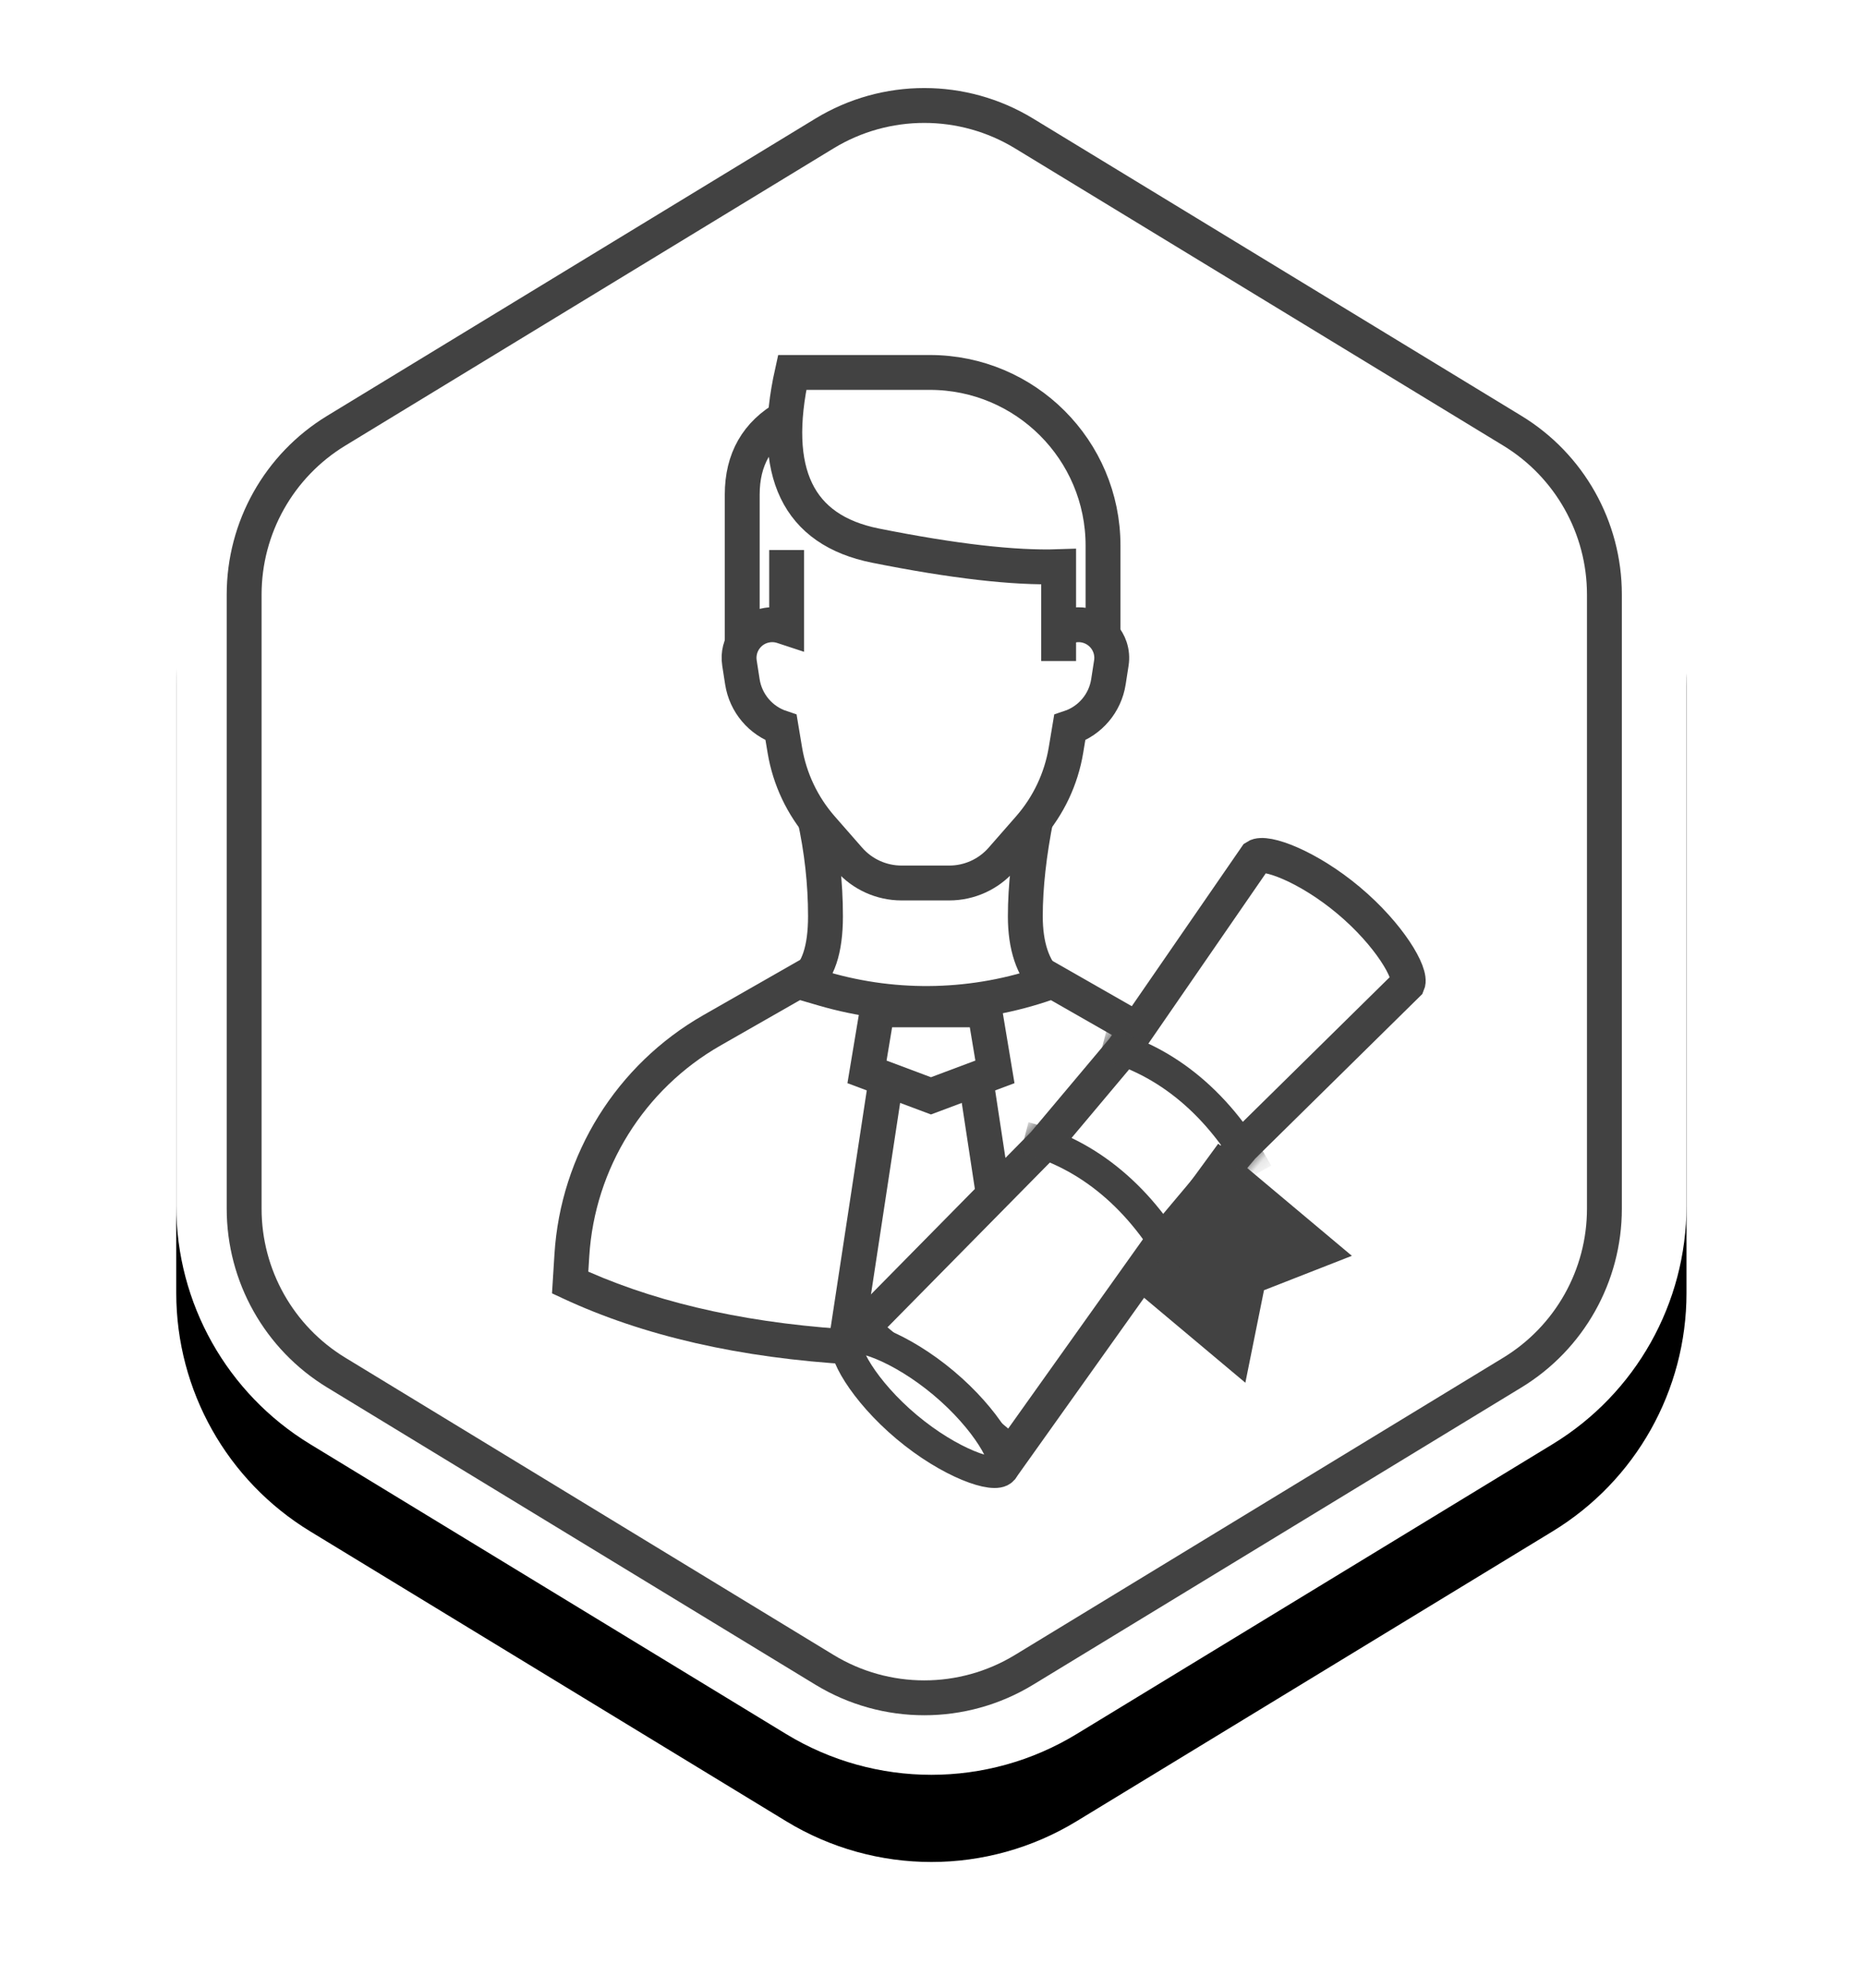 <?xml version="1.0" encoding="UTF-8"?>
<svg width="107px" height="114px" viewBox="0 0 107 114" version="1.1" xmlns="http://www.w3.org/2000/svg" xmlns:xlink="http://www.w3.org/1999/xlink">
    <!-- Generator: Sketch 52.1 (67048) - http://www.bohemiancoding.com/sketch -->
    <title>01a copy 7</title>
    <desc>Created with Sketch.</desc>
    <defs>
        <path d="M51.73,4.097 L79.03,20.726 C83.798,23.63 86.707,28.809 86.707,34.391 L86.707,69.163 C86.707,74.745 83.798,79.924 79.03,82.828 L51.73,99.457 C46.618,102.57 40.196,102.57 35.084,99.457 L7.784,82.828 C3.016,79.924 0.107,74.745 0.107,69.163 L0.107,34.391 C0.107,28.809 3.016,23.63 7.784,20.726 L35.084,4.097 C40.196,0.983 46.618,0.983 51.73,4.097 Z" id="path-1"></path>
        <filter x="-25.4%" y="-14.8%" width="150.8%" height="139.2%" filterUnits="objectBoundingBox" id="filter-2">
            <feOffset dx="0" dy="5" in="SourceAlpha" result="shadowOffsetOuter1"></feOffset>
            <feGaussianBlur stdDeviation="6.5" in="shadowOffsetOuter1" result="shadowBlurOuter1"></feGaussianBlur>
            <feColorMatrix values="0 0 0 0 0.188   0 0 0 0 0.17   0 0 0 0 0.264  0 0 0 0.102 0" type="matrix" in="shadowBlurOuter1"></feColorMatrix>
        </filter>
        <path d="M49.241,6.8 L77.241,23.85 C80.817,26.027 83,29.912 83,34.099 L83,69.327 C83,73.514 80.817,77.398 77.241,79.576 L49.241,96.625 C45.408,98.96 40.592,98.96 36.759,96.625 L8.759,79.576 C5.183,77.398 3,73.514 3,69.327 L3,34.099 C3,29.912 5.183,26.027 8.759,23.85 L36.759,6.8 C40.592,4.466 45.408,4.466 49.241,6.8 Z" id="path-3"></path>
        <path d="M6.684,0.078 C10.307,0.078 13.257,1.176 13.365,2.546 L12.095,15.914 L12.095,22.917 L13.368,38.831 L0,38.831 L1.273,22.917 L1.273,15.914 L0,2.546 C0.112,1.176 3.061,0.078 6.684,0.078 Z" id="path-5"></path>
    </defs>
    <g id="01a-copy-7" stroke="none" stroke-width="1" fill="none" fill-rule="evenodd">
        <g id="Group" transform="translate(10, 0)">
            <g id="Group-8-Copy-5">
                <g id="Polygon">
                    <use fill="black" fill-opacity="1" filter="url(#filter-2)" xlink:href="#path-1"></use>
                    <use fill="#FFFFFF" fill-rule="evenodd" xlink:href="#path-1"></use>
                </g>
            </g>
            <mask id="mask-4" fill="white">
                <use xlink:href="#path-3"></use>
            </mask>
            <path stroke="#424242" stroke-width="2" d="M48.721,7.654 C45.207,5.515 40.793,5.515 37.279,7.654 L9.279,24.704 C6.001,26.7 4,30.261 4,34.099 L4,69.327 C4,73.165 6.001,76.726 9.279,78.722 L37.279,95.771 C40.793,97.911 45.207,97.911 48.721,95.771 L76.721,78.722 C79.999,76.726 82,73.165 82,69.327 L82,34.099 C82,30.261 79.999,26.7 76.721,24.704 L48.721,7.654 Z"></path>
        </g>
        <g id="分组-6" transform="translate(30.694, 21.361)">
            <g id="分组">
                <g id="分组-2">
                    <path d="M30.328,14.641 L30.559,14.565 C31.555,14.236 32.63,14.777 32.96,15.774 C33.054,16.06 33.079,16.364 33.033,16.662 L32.865,17.745 C32.675,18.966 31.819,19.979 30.646,20.37 L30.43,21.667 C30.155,23.316 29.426,24.856 28.325,26.114 L26.748,27.916 C25.989,28.784 24.892,29.282 23.738,29.282 L21.003,29.282 C19.849,29.282 18.752,28.784 17.992,27.916 L16.415,26.114 C15.315,24.856 14.586,23.316 14.311,21.667 L14.095,20.37 L14.095,20.37 C12.922,19.979 12.066,18.966 11.876,17.745 L11.708,16.662 C11.547,15.625 12.257,14.653 13.294,14.492 C13.592,14.445 13.896,14.47 14.182,14.565 L14.413,14.641 L14.413,10.185" id="矩形" stroke="#424242" stroke-width="2"></path>
                    <path d="M30.009,16.551 L30.009,11.14 C27.463,11.227 23.962,10.824 19.506,9.932 C15.05,9.04 13.458,5.729 14.731,-7.70669958e-10 C15.792,-7.70669693e-10 18.02,-7.70669561e-10 21.416,-7.70669561e-10 C21.818,-8.19467366e-10 22.221,-8.68265171e-10 22.624,-9.17062976e-10 L22.624,-9.17067311e-10 C28.109,-1.5817007e-09 32.556,4.447 32.556,9.932 L32.556,15.278" id="矩形" stroke="#424242" stroke-width="2"></path>
                    <path d="M14.413,2.546 C12.716,3.501 11.867,4.986 11.867,7.002 C11.867,9.018 11.867,11.883 11.867,15.596" id="路径-10" stroke="#424242" stroke-width="2"></path>
                    <polygon id="路径" fill="#424242" fill-rule="nonzero" points="34.774 36.673 33.62 38.318 28.24 35.243 29.232 33.507 34.774 36.673"></polygon>
                    <path d="M18.176,56.9 C11.739,56.526 6.206,55.263 1.577,53.105 L0.959,52.817 L1.1,50.564 C1.457,44.852 4.664,39.704 9.633,36.864 L15.508,33.507 L16.501,35.243 L10.625,38.601 C6.241,41.106 3.411,45.649 3.096,50.689 L3.041,51.573 C7.403,53.492 12.626,54.612 18.714,54.927 L18.056,55.634 C18.101,56.096 18.141,56.519 18.176,56.9 Z" id="路径" fill="#424242" fill-rule="nonzero"></path>
                    <path d="M28.736,25.463 C28.312,27.583 28.1,29.493 28.1,31.192 C28.1,32.891 28.524,34.164 29.373,35.012 L29.373,35.012 C25.233,36.461 20.743,36.579 16.532,35.351 L15.368,35.012 C16.217,34.373 16.641,33.1 16.641,31.192 C16.641,29.284 16.429,27.374 16.005,25.463" id="矩形" stroke="#424242" stroke-width="2"></path>
                </g>
                <polygon id="路径" fill="#424242" fill-rule="nonzero" points="18.916 55.071 18.056 56.019 21.368 57.881 22.689 59.201 23.059 58.831 24.869 59.849 22.689 62.03 16.74 56.081 19.379 38.741 25.999 38.741 27.112 46.056 25.379 47.962 24.28 40.741 21.097 40.741 18.916 55.071"></polygon>
                <path d="M19.614,36.558 L25.764,36.558 L26.357,40.115 L22.689,41.49 L19.021,40.115 L19.614,36.558 Z" id="矩形" stroke="#424242" stroke-width="2" fill="#FFFFFF"></path>
            </g>
            <g id="矩形-2" transform="translate(35.607, 47.03) rotate(40) translate(-35.607, -47.03) translate(26.607, 26.03)">
                <polygon id="矩形" stroke="#424242" stroke-width="2.5" fill="#424242" points="11.261 17.824 17.824 17.824 15.914 21.325 17.824 24.826 11.732 24.826"></polygon>
                <mask id="mask-6" fill="white">
                    <use xlink:href="#path-5"></use>
                </mask>
                <path stroke="#424242" stroke-width="2" d="M1.007,2.573 L2.273,15.914 L2.27,22.996 L1.083,37.831 L12.285,37.831 L11.095,22.917 L11.099,15.82 L12.358,2.572 C12.176,1.955 9.723,1.078 6.684,1.078 C3.646,1.078 1.192,1.954 1.007,2.573 Z"></path>
                <path d="M1.187,16.437 C2.902,15.615 4.735,15.203 6.684,15.203 C8.625,15.203 10.643,15.611 12.738,16.427" id="路径-45" stroke="#424242" stroke-width="1.8" mask="url(#mask-6)"></path>
                <path d="M1.187,23.439 C2.902,22.617 4.735,22.206 6.684,22.206 C8.625,22.206 10.643,22.613 12.738,23.429" id="路径-45" stroke="#424242" stroke-width="1.8" mask="url(#mask-6)"></path>
                <path d="M6.684,40.504 C9.911,40.504 12.468,39.53 12.468,38.858 C12.468,38.185 9.911,37.211 6.684,37.211 C3.457,37.211 0.9,38.185 0.9,38.858 C0.9,39.53 3.457,40.504 6.684,40.504 Z" id="椭圆形" stroke="#424242" stroke-width="1.8" fill="#FFFFFF"></path>
            </g>
        </g>
    </g>
</svg>
